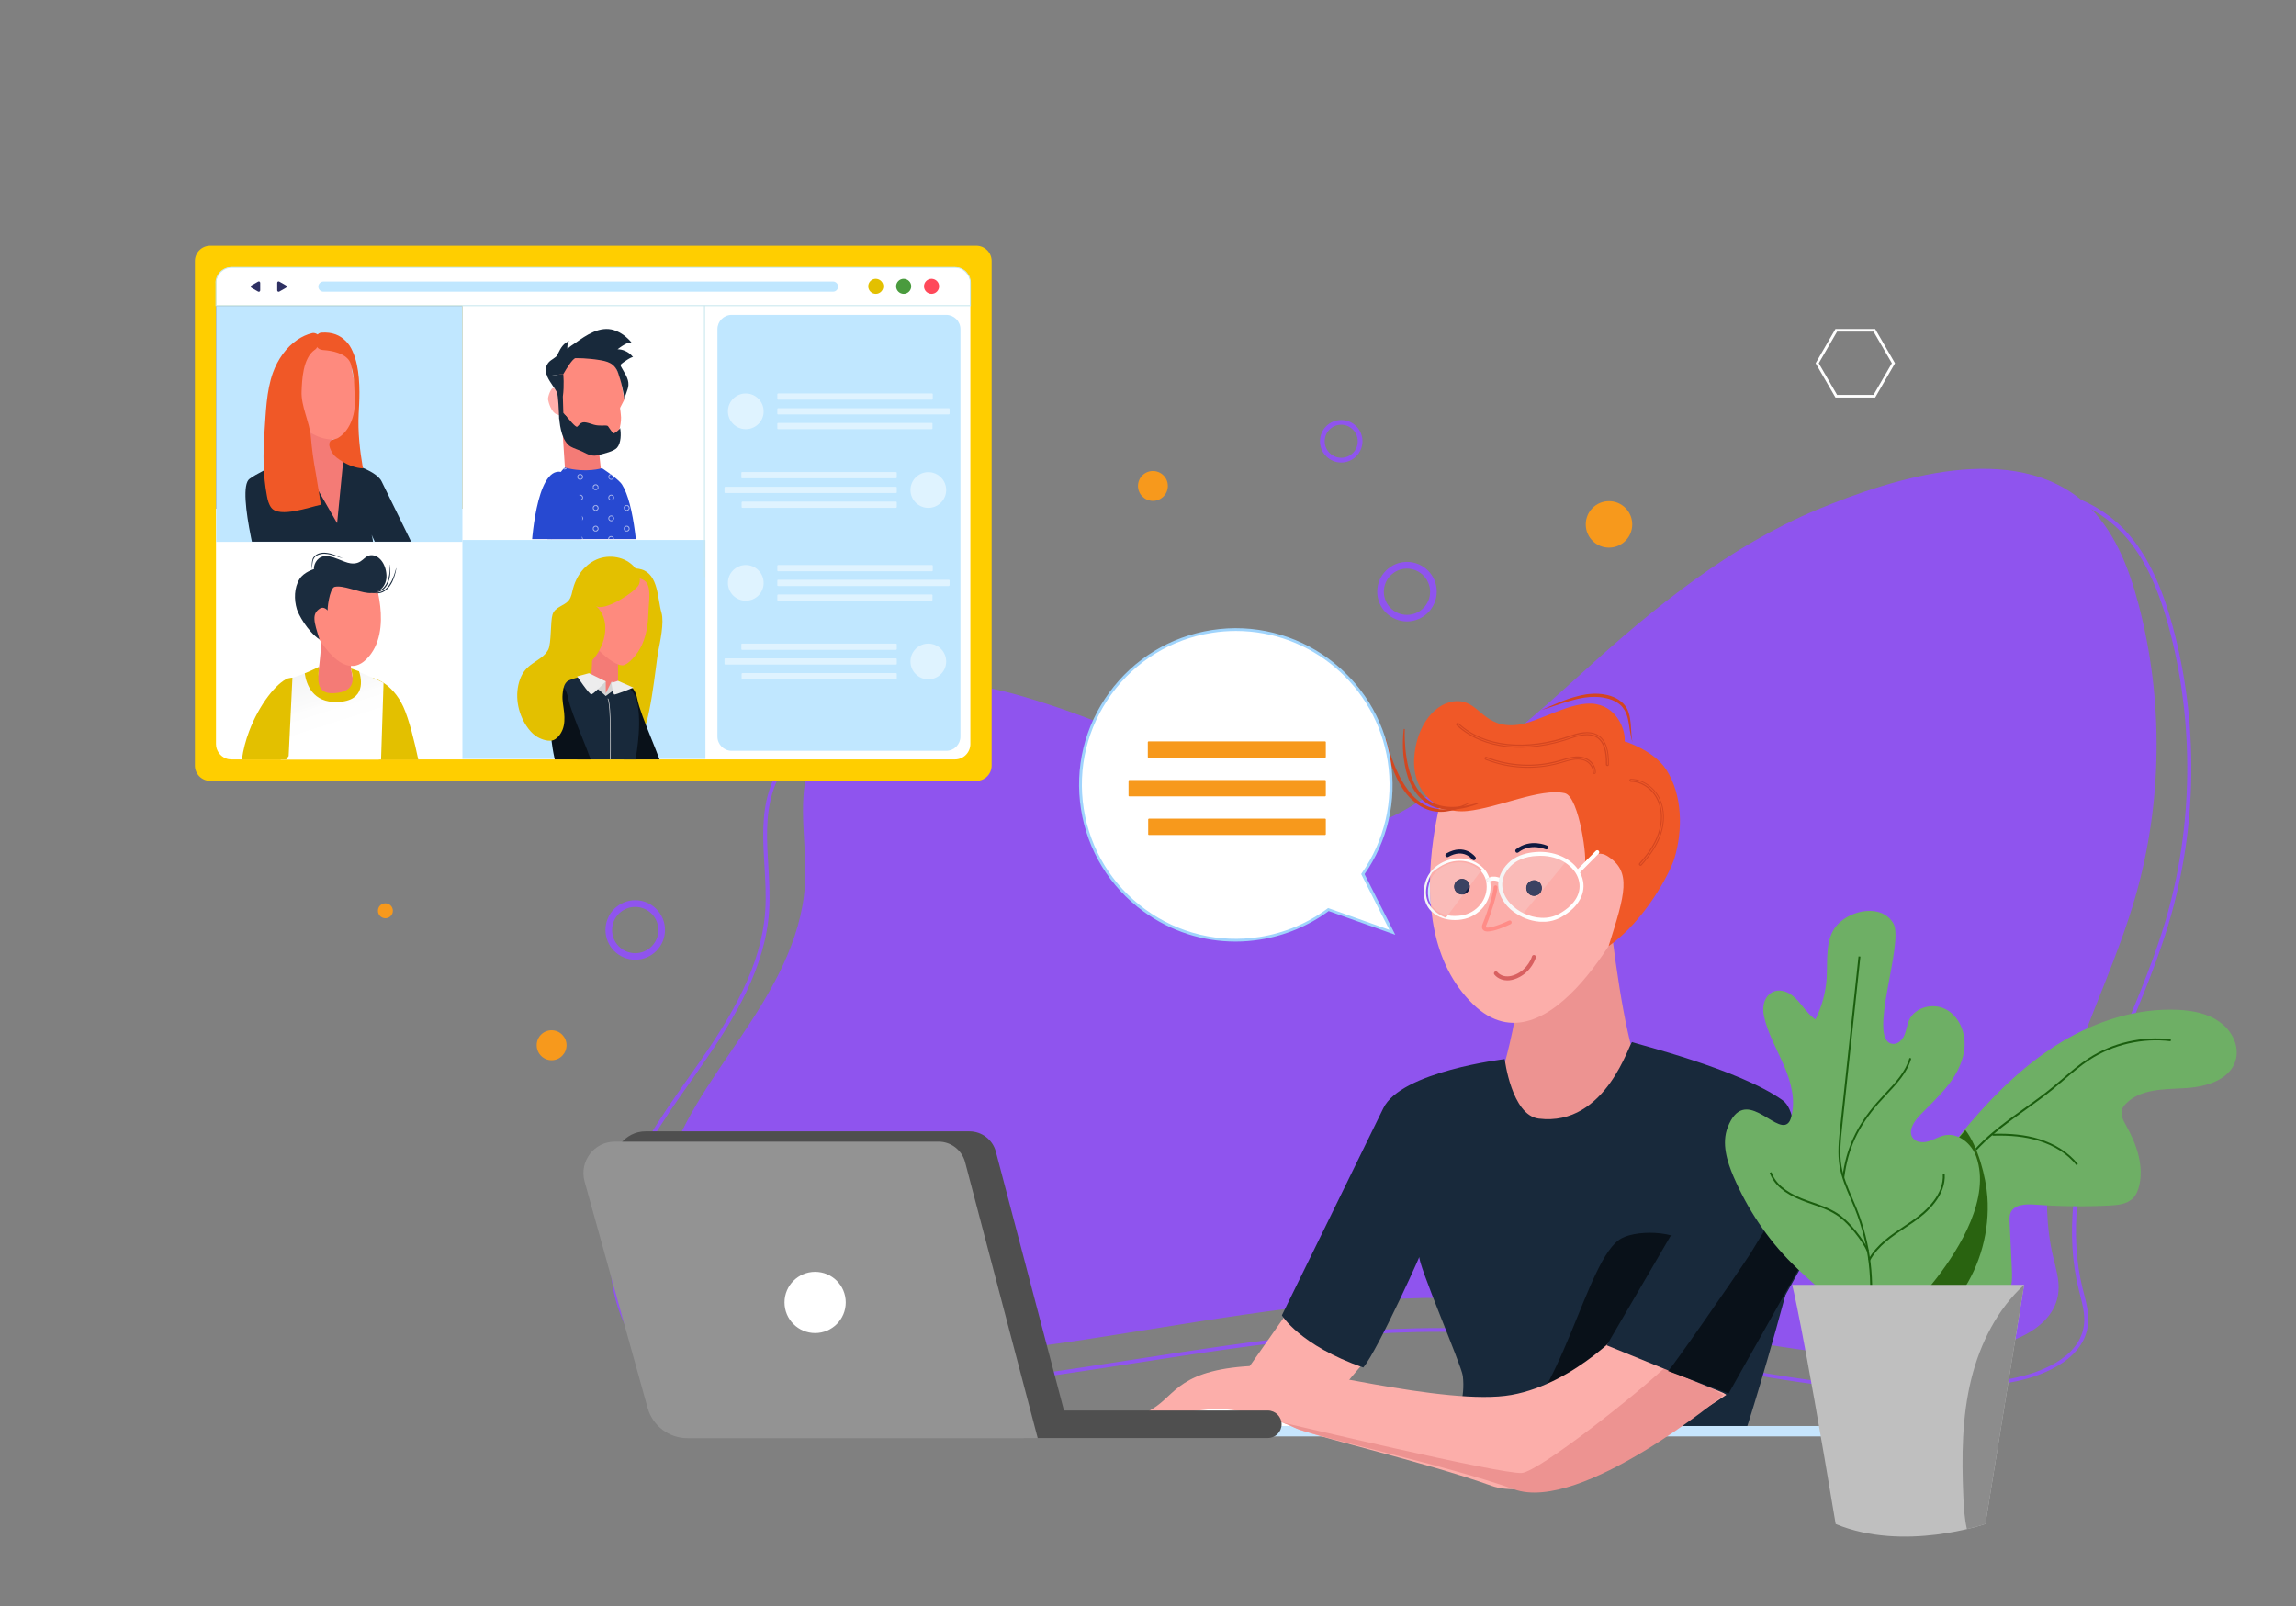 <svg version="1.1" id="Layer_1" xmlns="http://www.w3.org/2000/svg" xmlns:xlink="http://www.w3.org/1999/xlink" x="0" y="0" viewBox="0 0 2430 1700" xml:space="preserve"><rect x="0" y="0" width="2430" height="1700" fill="#808080" stroke="none"/><style>.st0{fill:#8f54ee}.st1{fill:#ed9391}.st2{fill:#fcaeaa}.st3{fill:#f05827}.st9{fill:#fff}.st10{fill:#d34620}.st11{fill:#fabbb8}.st12{fill:#3b4262}.st19{fill:#18293b}.st20{fill:#f7991c}.st24{fill:#091119}.st26{fill:#6eaf65}.st28{fill:#1a5e0e}.st31{fill:#4f4f4f}.st34{fill:#0c4651}.st36{fill:#c5e6ed}.st37{fill:#c0e7ff}.st40{fill:#e3c000}.st44{fill:#fe8a7e}.st47{fill:#abb8ed}.st53{fill:#f47b76}.st54{fill:#1b2c3e}</style><path class="st0" d="M880.1 1476.1c-32 0-63.9-1.5-95.7-4.9-30.5-3.3-62.2-8.8-87.7-26.8-51.4-36.4-58.9-110.7-44.1-164.3 14.3-51.6 45.7-96.1 76-139.2 3.8-5.3 7.5-10.6 11.2-15.9 34-48.8 66.1-102 70.1-160.7 1.1-15.7.1-32-.8-47.7-1.6-26.2-3.2-53.3 4.6-78.7 7.1-23.4 22.3-44.4 43.7-60.8 19.7-15 44.3-25.6 69.5-29.9 50.8-8.7 103 4.1 147.4 17.7 68.4 21 135.1 48.9 198.4 82.9 5.8 3.1 11.7 6.4 17.4 9.5 32.2 17.6 65.4 35.9 101.3 44 43.9 10 93.5-22.1 129.8-45.6l1.2-.8c56.6-36.6 108.9-81.5 153.6-120.7 49.4-43.4 88.5-74.6 126.6-101l1.1 1.6-1.1-1.6c46.8-32.5 91.2-57 135.9-75 58.5-23.5 108.3-37.3 152.2-42.1 63.1-6.9 113.1 5.2 148.6 35.9 26.7 23.2 45.7 58.1 59.9 110 13.9 50.9 20.6 103.9 20 157.5-.6 53.6-8.6 106.4-23.6 157-11 37.2-26 73.5-40.5 108.7-10.8 26.2-22 53.3-31.4 80.5-26.9 77.4-33.3 142.2-19.6 198 .5 1.9 1 3.9 1.5 5.8 2.6 10.1 5.3 20.6 4.4 31.2-1.4 16.3-10.3 30.2-26.5 41.5-16.1 11.1-35.4 16.9-48.8 19.8-35.8 7.7-72 10.9-108.2 10.9-81.3 0-163-15.8-242.9-31.2-60.6-11.7-123.2-23.8-184.9-28.9-132.5-11-267.1 9.9-397.2 30.1-105.6 16.4-213.7 33.2-321.4 33.2m81.6-727.7c-11.4 0-22.8.9-34.1 2.8-53.3 9.1-96.5 43.7-110 87.9-7.6 24.8-6 51.5-4.4 77.3.9 15.8 1.9 32.2.8 48.2-4 59.6-36.4 113.4-70.8 162.7-3.7 5.3-7.5 10.6-11.2 16-30.2 42.8-61.4 87-75.4 137.9-14.4 52.3-7.3 124.6 42.5 159.9 24.7 17.5 55.8 22.9 85.8 26.1 138.5 14.8 279.5-7.1 415.8-28.2 130.4-20.2 265.2-41.2 398.1-30.1 61.9 5.1 124.6 17.3 185.3 29 115.1 22.3 234.2 45.3 349.5 20.4 20.6-4.5 68.9-19 72.2-57.7.8-10-1.8-20.1-4.3-29.9-.5-2-1-3.9-1.5-5.9-13.9-56.6-7.4-122 19.7-200.2 9.5-27.3 20.7-54.4 31.5-80.7 14.4-35.1 29.4-71.3 40.4-108.3 29.8-100.4 31.1-211.3 3.6-312.4-13.9-51.1-32.5-85.4-58.6-108-34.6-30-83.6-41.8-145.5-35-43.6 4.8-93 18.5-151.2 41.9-44.4 17.9-88.6 42.2-135.1 74.5-38 26.4-76.9 57.4-126.2 100.7-44.7 39.3-97.2 84.3-154 121l-1.2.8c-36.8 23.8-87.3 56.5-132.8 46.1-36.4-8.3-69.9-26.6-102.3-44.4-5.7-3.1-11.6-6.4-17.4-9.5-63-33.9-129.5-61.6-197.7-82.6-34-10.3-72.7-20.3-111.5-20.3"/><path class="st0" d="M1794.4 613.1c40.4-29.1 83-54.5 128.8-73.6 81.4-33.9 208.5-74.2 284-6.5 29.9 26.8 45.8 67.2 56.3 107.3 26.4 100.4 25.2 208.9-3.4 308.6-18.3 63.7-47.3 123.4-68.3 186.1-21 62.8-34 131.4-18.7 196 2.8 11.8 6.5 23.7 5.5 35.8-2.8 33.9-38.9 51.6-70.1 58.6-167.7 37.4-338.2-33.9-509-48.6-126.1-10.8-252 9.4-377.9 29.6-132 21.2-263.9 42.5-395.9 27.8-28.8-3.2-58.6-8.5-82.4-26.1-45.5-33.4-56.3-102.9-41.1-159.6 15.1-56.7 50.4-104.2 82.7-152.1 32.2-47.9 63.1-100.4 67-159.1 2.7-41.4-8.2-84.4 3.5-124 14.1-48 59.6-79.7 106.1-87.9 46.5-8.3 94.1 3 139.3 17.4 65 20.7 128.1 48 188.2 81.5 36.7 20.4 72.9 43.3 113.3 52.9 43 10.1 91.5-22.9 125.9-45.9 51.9-34.8 99.6-76.6 146.2-119 38.3-34.9 78-69 120-99.2"/><path class="st1" d="M1622.9 908.2s-24.8 36.5-16 87.5c11.2 65-26.9 170.3-26.9 170.3s45 180 153-36c-29.2-83.9-43.3-319-43.3-319l-80.8 38.9 14 58.3"/><path class="st2" d="M1538.9 800.5s-68.8 175.7 19.9 262.3c81.7 79.8 169-106 169-106s62.8-32.3 24.5-73.9c-38.2-41.6-44.2-19.2-44.2-19.2s-19.8-46.6-47-40.2c-27.1 6.5-122.2-23-122.2-23"/><path class="st3" d="M1606.6 767.2c22.1-2.7 57.7-26.3 82.3-21.9 24.6 4.3 31.9 30.4 30.5 39.5 0-.1 31.1 9.4 44.3 30.2 17.1 26.9 17.4 63.6 8.5 93.4-4.6 15.3-31.3 66.5-69.7 93.1 17.3-54.9 25.1-79-1.6-95.5-12.7-7.9-24 7.1-24 7.1 3.6 1.9-5-70.1-20.9-73.5-25.9-5.7-70.5 15.6-103.1 18.9-32.6 3.3-58.1-20.6-56.2-55.6 1.9-35.1 23-61.1 46.4-60.7 23.4.5 27.1 29.6 63.5 25"/><path d="M1616 943.3c1.8 4.2 6.6 6.2 10.8 4.4 4.2-1.8 6.2-6.6 4.4-10.8-1.8-4.2-6.6-6.2-10.8-4.4-4.2 1.7-6.2 6.6-4.4 10.8m-76.3-1.4c1.8 4.2 6.6 6.2 10.8 4.4 4.2-1.8 6.2-6.6 4.4-10.8-1.8-4.2-6.6-6.2-10.8-4.4-4.3 1.7-6.2 6.6-4.4 10.8m66-39.2c.5 0 .9-.1 1.3-.4 13-10.2 28.5-3.3 28.7-3.3 1 .5 2.3 0 2.8-1 .5-1.1 0-2.3-1-2.8-.7-.3-18-8-33 3.8-.9.7-1.1 2-.3 2.9.3.6.9.8 1.5.8m-45.8 7.9c.4 0 .8-.1 1.2-.4.9-.7 1.2-2 .5-2.9-.1-.2-11.1-15.2-30.8-3.9-1 .6-1.4 1.8-.8 2.9.6 1 1.8 1.3 2.8.8 16.3-9.3 25 2.2 25.3 2.7.5.5 1.1.8 1.8.8" fill="#101940"/><path d="M1574.5 986c7.1 0 18.7-5.1 24.2-7.7 1-.5 1.5-1.7 1-2.8-.5-1-1.7-1.5-2.8-1-12.3 5.9-23.1 8.6-24.3 7 0 0-.2-.5.4-2 5.7-13.8 11.8-34.4 11.9-40.2 0-1.2-.9-2.1-2-2.1s-2.1.9-2.1 2c-.1 4.9-5.7 24.5-11.6 38.7-1.5 3.6-.5 5.6.6 6.6 1 1.1 2.7 1.5 4.7 1.5" fill="#ff8c87"/><path d="M1595.3 1037.8c2.9 0 6.4-.6 10.3-2.3 15.4-6.6 19.7-21.3 19.9-21.9.3-1.1-.3-2.3-1.5-2.6s-2.3.3-2.6 1.4c0 .1-3.9 13.4-17.5 19.2-13 5.5-18.9-2.4-19-2.5-.7-.9-2-1.2-2.9-.5-.9.7-1.2 2-.5 2.9.1.2 4.6 6.3 13.8 6.3" fill="#d86060"/><defs><path id="SVGID_1_" d="M1539.8 973.9c-9.6 0-18.3-3-24.2-8.6-.2-.2-.4-.4-.6-.5-5.3-5.2-8-12.1-8-20.2 0-.9 0-1.9.1-2.9.1-1.3.3-2.7.5-4.1.9-5.2 3-10 6.1-14.1 4.5-6 11.1-10.6 19.1-13.1 3.9-1.2 7.8-1.8 11.7-1.8 9.8 0 19.1 3.7 25.8 10.7 2.6 2.6 4.5 5.9 5.8 9.6-2 .9-3.2 2.2-3.5 2.7-1-3.6-2.8-6.8-5.2-9.4l-.1-.1 1.2-1.7c-6.2-5.6-14.4-9.2-23.7-9.2-9.2 0-19.3 3.6-29.3 12.6-20.2 36.1 14.8 47.7 14.8 47.7l1.9-2.6c2.4.5 4.9.7 7.6.7 2.2 0 4.5-.2 6.8-.5 16.5-2.5 28.5-17.5 26.7-33.5-.1-1.3-.4-2.5-.7-3.7l3.2 2.3-1.7-1.2 1.7 1.2c.1-.1.5-.6 1.3-1.1.1.7.3 1.4.3 2.1 2 18.2-11.5 35.3-30.3 38.1-2.3.4-4.8.6-7.3.6"/></defs><clipPath id="SVGID_2_"><use xlink:href="#SVGID_1_" overflow="visible"/></clipPath><linearGradient id="SVGID_3_" gradientUnits="userSpaceOnUse" x1="0" y1="1700" x2="1" y2="1700" gradientTransform="rotate(180 788.87 60579.93) scale(70.717)"><stop offset="0" stop-color="#fff"/><stop offset=".488" stop-color="#fff"/><stop offset=".673" stop-color="#fdfdfd"/><stop offset=".704" stop-color="#fbfbfb"/><stop offset="1" stop-color="#f2f3f4"/></linearGradient><path clip-path="url(#SVGID_2_)" fill="url(#SVGID_3_)" d="M1495.2 908.7h84.3v65.2h-84.3z"/><defs><path id="SVGID_4_" d="M1575.9 934.2l-1.7-1.2 1.7 1.2-3.2-2.3-.2-.1s.1-.1.1-.2c.4-.5 1.5-1.8 3.5-2.7 1.3-.6 2.8-1 4.8-1 2.1 0 4.5.5 7.4 1.7l-.3 1.5-1.1 2.5c-2.4-1.1-4.4-1.5-6-1.5-1.7 0-2.9.5-3.8.9-.8.6-1.2 1.2-1.2 1.2"/></defs><clipPath id="SVGID_5_"><use xlink:href="#SVGID_4_" overflow="visible"/></clipPath><linearGradient id="SVGID_6_" gradientUnits="userSpaceOnUse" x1="0" y1="1700" x2="1" y2="1700" gradientTransform="rotate(180 794.355 14261.737) scale(16.231)"><stop offset="0" stop-color="#fff"/><stop offset=".488" stop-color="#fff"/><stop offset=".673" stop-color="#fdfdfd"/><stop offset=".704" stop-color="#fbfbfb"/><stop offset="1" stop-color="#f2f3f4"/></linearGradient><path clip-path="url(#SVGID_5_)" fill="url(#SVGID_6_)" d="M1572.5 928h15.9v6.2h-15.9z"/><path class="st9" d="M1670.4 924.5c.5 0 1.1-.2 1.5-.6l20.1-20.3c.8-.8.8-2.1 0-3-.8-.8-2.2-.8-3 0l-20 20.3c-.8.8-.8 2.1 0 3 .3.4.9.6 1.4.6"/><path class="st10" d="M1554.7 849.7s-.5.2-1.4.6c-.9.4-2.2 1-3.9 1.6-.8.4-1.8.7-2.8 1.1-1 .4-2.2.8-3.4 1.1-2.4.8-5.2 1.4-8.2 1.9-3 .5-6.4.8-9.9.6-3.5-.1-7.2-.8-10.8-1.9-7.3-2.2-14.1-7-19.6-13-2.8-3-5.3-6.3-7.5-9.6-2.3-3.4-4.2-6.9-6-10.3-1.8-3.5-3.3-6.9-4.7-10.2-1.4-3.3-2.5-6.5-3.6-9.4-2.1-5.9-3.5-10.9-4.5-14.5-.9-3.5-1.4-5.6-1.4-5.6l-.7.1s.2 2.1.8 5.8c.6 3.6 1.6 8.8 3.4 14.9 1.7 6.1 4.2 13.2 7.6 20.4 1.7 3.6 3.7 7.2 6 10.8 2.3 3.6 4.9 7 7.9 10.1 3 3.1 6.3 6 9.9 8.3 3.6 2.3 7.5 4.1 11.4 5.3 3.9 1.1 7.9 1.6 11.6 1.6 3.7 0 7.2-.5 10.4-1.2 3.1-.7 5.9-1.6 8.4-2.5 1.2-.4 2.3-.9 3.3-1.4 1-.4 2-.9 2.8-1.3 1.7-.8 2.9-1.5 3.8-2 .9-.5 1.3-.7 1.3-.7l-.2-.6"/><path class="st10" d="M1485.7 771.7s-.1.5-.2 1.6c-.1 1-.3 2.5-.4 4.4-.2 3.8-.5 9.3-.2 15.9.2 3.3.4 6.9 1 10.6s1.2 7.7 2.2 11.7c1 4 2.3 8.2 4.1 12.2 1.8 4 4 8 6.7 11.6 2.7 3.6 6 6.9 9.6 9.5 3.6 2.7 7.7 4.5 11.8 5.8 4.1 1.3 8.1 1.8 12 2 3.8.2 7.5-.1 10.8-.5 3.3-.4 6.3-1.1 8.9-1.7 2.6-.7 4.9-1.3 6.7-1.9 1.8-.6 3.2-1.1 4.2-1.5l1.5-.6-.3-.9s-.5.1-1.5.4c-1 .3-2.4.7-4.3 1.1-1.8.5-4.1 1-6.7 1.4-1.3.2-2.7.5-4.1.6-1.5.2-3 .4-4.6.5-3.2.2-6.7.4-10.3.1-3.6-.3-7.4-1-11.2-2.2-3.7-1.3-7.4-3-10.7-5.5-3.3-2.4-6.3-5.4-8.8-8.7-2.5-3.4-4.6-7-6.3-10.9-1.7-3.8-3.1-7.7-4.2-11.6-1.1-3.9-1.9-7.7-2.5-11.3-.6-3.7-1.1-7.1-1.4-10.4-.6-6.5-.8-11.9-.8-15.7 0-3.8.1-6 .1-6h-1.1m145.5-20.1s.5-.2 1.4-.4c.9-.3 2.3-.7 4-1.2 3.5-1.1 8.4-2.8 14.3-4.7 1.5-.5 3-1 4.6-1.5 1.6-.5 3.2-1 4.9-1.5 3.4-1 7-1.9 10.7-2.8 3.8-.8 7.7-1.4 11.6-1.7 1-.1 2-.1 3-.1s2-.1 3 0l3 .1 3 .3 1.5.2 1.5.3c1 .2 2 .4 2.9.6 1 .3 1.9.5 2.9.8.9.3 1.9.6 2.8 1 3.6 1.5 6.9 3.4 9.5 6l.9 1c.3.3.6.7.8 1l.8 1.2c.3.4.6.8.8 1.1.4.7.9 1.4 1.2 2.2l.6 1.2c.2.4.3.8.5 1.2 1.2 3.2 1.9 6.4 2.4 9.5.5 3 .9 5.9 1.3 8.4s.8 4.7 1.2 6.5c.4 1.8.8 3.2 1.1 4.1.3.9.4 1.4.4 1.4l-.3-1.5c-.2-1-.3-2.4-.6-4.2-.2-1.8-.3-4-.5-6.5s-.3-5.4-.6-8.5c-.3-3.1-.8-6.6-1.9-10.1-.1-.4-.3-.9-.4-1.3-.2-.4-.4-.9-.5-1.3-.3-.9-.8-1.8-1.3-2.7-.2-.5-.5-.9-.8-1.3l-.8-1.2c-.7-.9-1.3-1.6-2-2.4-2.9-3-6.5-5.4-10.5-7-1-.4-2-.8-3-1.1-1-.3-2.1-.6-3.1-.9-1.1-.2-2.1-.4-3.2-.6l-1.6-.3c-.5-.1-1.1-.1-1.6-.2l-3.2-.3-3.2-.1c-1.1-.1-2.1 0-3.2.1s-2.1.1-3.2.2c-2.1.2-4.1.4-6.1.9-2 .3-4 .8-5.9 1.3-1.9.5-3.8 1-5.6 1.5-1.8.6-3.6 1.1-5.3 1.7-3.4 1.2-6.6 2.4-9.4 3.6-2.9 1.2-5.5 2.3-7.8 3.3s-4.3 1.9-6 2.6c-3.1 1.3-5 2.1-5 2.1m70 59.3c-.9 0-1.6-.8-1.6-1.7.3-13.9-2.6-23.2-8.8-27.7-5.9-4.3-14.9-4.3-26.9-.1-48.8 17.2-94.4 12.2-122.2-13.4-.7-.6-.7-1.6-.1-2.3.6-.7 1.6-.7 2.3-.1 26.8 24.8 71.3 29.5 118.9 12.7 13-4.6 23.1-4.4 29.9.5 7.1 5.1 10.5 15.4 10.1 30.4.1 1-.6 1.7-1.6 1.7m-37.9-31.4c-48 17-92.9 12.1-120-12.9-.2-.2-.5-.2-.7 0-.1.1-.1.2-.1.3 0 .1.1.2.2.3 27.4 25.3 72.6 30.2 121 13.1 12.3-4.4 21.7-4.3 27.9.2 6.5 4.7 9.6 14.3 9.3 28.6 0 .3.2.5.4.5.3 0 .5-.2.5-.5.4-14.6-2.9-24.5-9.6-29.4-3.3-2.4-7.5-3.6-12.4-3.6-4.9.2-10.3 1.3-16.5 3.4zm71.8 136.5c-.3-.3-.5-.7-.5-1.1 0-.4.1-.8.4-1.2 9.8-10.8 16.3-20.9 19.8-31.1 4.3-12.4 4.1-25.4-.7-35.6-5.3-11.5-16.6-19.3-28-19.4-.9 0-1.6-.8-1.6-1.6 0-.5.2-.9.5-1.2.3-.3.7-.4 1.1-.4 12.7.2 25.1 8.7 30.9 21.3 5.1 11 5.4 24.8.8 38.1-3.7 10.6-10.4 21.1-20.4 32.2-.3.3-.7.5-1.2.5-.4-.1-.8-.2-1.1-.5m-9.2-90.5c-.1.1-.2.2-.2.4 0 .3.2.5.5.5 11.9.1 23.5 8.2 29 20.1 4.8 10.5 5.1 23.8.7 36.5-3.6 10.3-10.1 20.6-20 31.5-.1.1-.1.2-.1.3 0 .1.1.2.2.3.2.2.4.2.7 0 10-11 16.6-21.4 20.2-31.8 4.5-12.9 4.2-26.5-.7-37.2-5.6-12.2-17.6-20.5-29.9-20.7l-.4.1z"/><path class="st10" d="M1685.8 817.7c-.1-7-5.7-12.8-13.4-13.6-6-.6-12.1 1.2-18.1 3-1.2.3-2.3.7-3.5 1-25.8 7.3-53.7 6-78.6-3.8-.4-.2-.7-.5-.9-.9-.2-.4-.2-.8 0-1.3.3-.8 1.3-1.2 2.1-.9 24.3 9.5 51.4 10.9 76.5 3.7 1.1-.3 2.1-.6 3.2-.9l.3-.1c6.2-1.9 12.6-3.8 19.3-3 9.4 1 16.2 8.1 16.3 16.8 0 .9-.7 1.6-1.6 1.6-.8 0-1.6-.7-1.6-1.6m-32-12.6l-.3.1c-1.1.3-2.1.6-3.2.9-25.3 7.2-52.8 5.9-77.3-3.7-.2-.1-.5 0-.6.3v.4c.1.1.1.2.3.2 24.7 9.7 52.4 11 77.9 3.8 1.2-.3 2.3-.7 3.5-1 6-1.8 12.3-3.7 18.5-3 8.3.9 14.4 7.1 14.4 14.8 0 .3.2.5.5.5v.6-.6c.3 0 .5-.2.5-.5-.1-8.1-6.5-14.7-15.3-15.7-.9-.1-1.9-.2-2.8-.2-5.5-.1-10.9 1.5-16.1 3.1z"/><path class="st11" d="M1612.3 966.7s-28.2-10.2-24.2-35.5l.6-1.3c-.1-.1-.2-.1-.3-.1.8-4.1 2.5-8.5 5.2-13.3 17.1-7.8 30.4-11.5 41-11.5 9.2 0 16.3 2.7 22 7.9l-26.2 31.9c1.5-2.2 1.9-5.2.8-7.9-1.3-3.2-4.4-5.1-7.6-5.1-1.1 0-2.2.2-3.2.7-4.2 1.8-6.2 6.6-4.4 10.8 1.3 3.2 4.4 5.1 7.6 5.1 1.1 0 2.2-.2 3.2-.7 1-.4 1.9-1.1 2.7-1.8l-17.2 20.8"/><path class="st12" d="M1623.6 948.3c-3.2 0-6.3-1.9-7.6-5.1-1.8-4.2.2-9.1 4.4-10.8 1.1-.4 2.1-.7 3.2-.7 3.2 0 6.3 1.9 7.6 5.1 1.1 2.7.7 5.7-.8 7.9l-.9 1.1c-.7.8-1.7 1.4-2.7 1.8-1 .5-2.1.7-3.2.7"/><defs><path id="SVGID_7_" d="M1588.1 931.2l.3-1.5c.1 0 .2.1.3.1l-.6 1.4"/></defs><clipPath id="SVGID_8_"><use xlink:href="#SVGID_7_" overflow="visible"/></clipPath><linearGradient id="SVGID_9_" gradientUnits="userSpaceOnUse" x1="0" y1="1700.04" x2="1" y2="1700.04" gradientTransform="rotate(180 794.355 14261.737) scale(16.231)"><stop offset="0" stop-color="#fdfdfd"/><stop offset=".488" stop-color="#fdfdfd"/><stop offset=".673" stop-color="#fbfbfb"/><stop offset=".704" stop-color="#f9f9fa"/><stop offset="1" stop-color="#f2f3f4"/></linearGradient><path clip-path="url(#SVGID_8_)" fill="url(#SVGID_9_)" d="M1588.1 929.7h.6v1.5h-.6z"/><path d="M1514.3 957.1c-2.4-4.2-3.4-9.3-3-15 .1-1.2.2-2.4.5-3.6.4-2.1.9-4.1 1.7-6-.1 8 .1 16.3.8 24.6" fill="#cee8fb"/><path class="st11" d="M1532.2 969c-5.4-1.1-10.2-3.4-13.8-6.7-1.7-1.5-3-3.3-4.1-5.2-.7-8.3-.9-16.6-.8-24.8 3.5-8.4 10.8-14.9 20.5-17.9 3.5-1.1 7-1.6 10.5-1.6 8.6 0 16.8 3.2 22.7 9.3l-11.7 15.7c-.1-.8-.3-1.7-.6-2.5-1.3-3.2-4.4-5.1-7.6-5.1-1.1 0-2.2.2-3.2.7-4.2 1.8-6.2 6.6-4.4 10.8 1.3 3.2 4.4 5.1 7.6 5.1.5 0 1.1-.1 1.6-.2l-16.7 22.4"/><path class="st12" d="M1547.3 946.9c-3.2 0-6.3-1.9-7.6-5.1-1.8-4.2.2-9.1 4.4-10.8 1-.4 2.1-.7 3.2-.7 3.2 0 6.3 1.9 7.6 5.1.3.8.5 1.6.6 2.5l-6.6 8.9c-.6.1-1.1.1-1.6.1"/><defs><path id="SVGID_13_" d="M1585.7 936.6c0 9.2 4.5 18.4 13 26 2 1.7 4.1 3.4 6.5 4.8 7.9 5.1 17.8 8.4 27.7 8.4 6.7 0 13.3-1.5 19.5-5 18.6-10.5 26.9-25.9 22.3-41.2-.6-2.1-1.4-4-2.4-5.9-.7-1.2-1.4-2.5-2.3-3.6-8.7-12.2-25.8-19.5-44.4-18.2-1.3.1-2.6.2-4 .4-8.2 1.1-18.3 4.1-25.6 11.6-3.5 3.6-6.2 7.5-7.9 11.5-.5 1.2-.9 2.4-1.3 3.7-.4 1.4-.7 2.8-.8 4.2-.3 1-.3 2.2-.3 3.3m26.5 30c-2.4-1.2-4.6-2.5-6.7-4-1.4-1-2.7-2.1-4-3.2-10.6-9.5-14.2-21.6-9.7-32.4 1.5-3.5 3.9-7 7-10.2 2.5-2.5 5.3-4.5 8.3-6h.1c4.8-2.4 10-3.7 14.6-4.3h.2c.2 0 .3-.1.5-.1l3.3-.3c1.5-.1 3-.2 4.5-.2 10.5 0 19.4 2.8 26.2 7.2 7.3 4.7 12.2 11.1 14.2 17.7 4.1 13.5-3.3 26.8-20.3 36.4-11.9 6.7-26.3 5.1-37.9-.5l-.3-.1z"/></defs><clipPath id="SVGID_14_"><use xlink:href="#SVGID_13_" overflow="visible"/></clipPath><linearGradient id="SVGID_15_" gradientUnits="userSpaceOnUse" x1="0" y1="1700.006" x2="1" y2="1700.006" gradientTransform="rotate(180 837.935 77137.242) scale(90.198)"><stop offset="0" stop-color="#fff"/><stop offset=".488" stop-color="#fff"/><stop offset=".673" stop-color="#fdfdfd"/><stop offset=".704" stop-color="#fbfbfb"/><stop offset="1" stop-color="#f2f3f4"/></linearGradient><path clip-path="url(#SVGID_14_)" fill="url(#SVGID_15_)" d="M1585.7 900.5h93.6v75.2h-93.6z"/><path class="st2" d="M1412.1 1318.7l-112.8 160.7h112.8l35.7-42.4-35.7-118.3"/><path class="st19" d="M1592.5 1121.1S1483 1134 1464 1173.2s-107.3 219.1-107.3 219.1 18.6 31.6 86.1 55.3c15.4-17.6 68.8-136.7 59.4-118-2.9 5.8 44.7 115.7 46 126.9 5.2 45.6-28.2 70.7-28.2 70.7l323-12.6s89.8-316.5 43.8-349.8c-46-33.2-156.8-60.1-159.3-61.7-2.6-1.6-27 90-99 81-28.7-3.6-36-63-36-63"/><path class="st9" d="M1307 1477.3c-26.5-1-63.6.1-76.4 9.2-12.8 9.1-26.9 24.7-26.9 24.7h189l-85.7-33.9"/><path class="st0" d="M1419.5 489.6c-12.4 0-22.5-10.1-22.5-22.5s10.1-22.5 22.5-22.5 22.5 10.1 22.5 22.5-10.1 22.5-22.5 22.5m0-40c-9.7 0-17.5 7.9-17.5 17.5s7.9 17.5 17.5 17.5c9.7 0 17.5-7.9 17.5-17.5s-7.9-17.5-17.5-17.5zm-747.2 566.3c-17.3 0-31.5-14.1-31.5-31.5 0-17.3 14.1-31.5 31.5-31.5 17.3 0 31.5 14.1 31.5 31.5s-14.1 31.5-31.5 31.5m0-55.9c-13.5 0-24.5 11-24.5 24.5s11 24.5 24.5 24.5 24.5-11 24.5-24.5-11-24.5-24.5-24.5zm816.8-302.2c-17.3 0-31.5-14.1-31.5-31.5 0-17.3 14.1-31.5 31.5-31.5 17.3 0 31.5 14.1 31.5 31.5-.1 17.4-14.2 31.5-31.5 31.5m0-55.9c-13.5 0-24.5 11-24.5 24.5s11 24.5 24.5 24.5 24.5-11 24.5-24.5c-.1-13.5-11.1-24.5-24.5-24.5z"/><path class="st20" d="M1727.5 555.1c0 13.6-11 24.6-24.6 24.6-13.6 0-24.6-11-24.6-24.6 0-13.6 11-24.6 24.6-24.6 13.6 0 24.6 11 24.6 24.6M1236 514.4c0 8.8-7.1 15.8-15.8 15.8s-15.8-7.1-15.8-15.8 7.1-15.8 15.8-15.8 15.8 7 15.8 15.8M415.8 964.1c0 4.4-3.5 7.9-7.9 7.9s-7.9-3.5-7.9-7.9 3.5-7.9 7.9-7.9 7.9 3.6 7.9 7.9m183.8 142.3c0 8.8-7.1 15.9-15.8 15.9s-15.8-7.1-15.8-15.9 7.1-15.8 15.8-15.8 15.8 7.1 15.8 15.8"/><path class="st19" d="M1899.2 1334.6c-28.3 109.1-51.1 178.7-51.1 178.7h-60.9c3.6-7.8 7.4-15.5 11.3-23 28.5-55 62.3-107.2 100.7-155.7"/><path class="st9" d="M1943.4 419.4l1.3-.7-19.8-34.2 19.4-33.5h38.6l19.4 33.5-19.4 33.5h-39.5v1.4l1.3-.7-1.3.7v1.4h41.2l21-36.3-21-36.3h-42l-21 36.3 21 36.3h.8v-1.4"/><path fill="#c6e5fd" d="M824.4 1509.5h1252.8v11H824.4z"/><path class="st9" d="M1442.5 925.2l31.2 61.7-67.7-24.1c-20.7 15.4-45.3 26.1-72.5 30.4-89.7 14.1-173.8-47.2-187.9-136.9-14.1-89.7 47.2-173.8 136.9-187.9 89.7-14.1 173.8 47.2 187.9 136.9 6.8 43.8-4.3 86.3-27.9 119.9"/><path d="M1307.6 996.7c-34.8 0-68.6-10.9-97.3-31.8-35.8-26.1-59.3-64.5-66.2-108.3-6.9-43.8 3.7-87.6 29.8-123.4 26.1-35.8 64.6-59.3 108.3-66.2 90.3-14.2 175.4 47.8 189.6 138.1 6.7 42.4-3.1 85.1-27.6 120.2l32.5 64.2-70.5-25.1c-21.2 15.6-46.3 26.1-72.5 30.2-8.7 1.4-17.4 2.1-26.1 2.1m.5-328.8c-8.4 0-16.8.6-25.4 2-43 6.7-80.8 29.8-106.4 65-25.6 35.2-36 78.2-29.3 121.2 6.8 43 29.8 80.7 65 106.4 35.2 25.6 78.2 36 121.2 29.3 26.1-4.1 50.9-14.5 71.8-30.1l.6-.5 64.9 23.1-29.9-59.1.5-.7c24.3-34.7 34.1-76.9 27.6-118.8-12.5-80.4-81.9-137.8-160.6-137.8" fill="#a0d4fc"/><path class="st20" d="M1402.4 802.1h-186.8c-.4 0-.8-.3-.8-.8v-15.7c0-.4.3-.8.8-.8h186.8c.4 0 .8.3.8.8v15.7c-.1.5-.4.8-.8.8m0 40.9h-207.2c-.4 0-.8-.3-.8-.8v-15.7c0-.4.3-.8.8-.8h207.2c.4 0 .8.3.8.8v15.7c-.1.4-.4.8-.8.8m0 40.9H1216c-.4 0-.8-.3-.8-.8v-15.7c0-.4.3-.8.8-.8h186.4c.4 0 .8.3.8.8v15.7c-.1.4-.4.8-.8.8"/><path d="M1947.2 1223.1c-.4-4.6-2.4-13.3-5.3-23.9-4.4-15.9-11-36.3-17.7-54.1-3.4-8.9-6.8-17.2-10-23.9s-6.3-12-8.9-14.9l-.6.5c3.4 3.7 7.6 11.8 12 22 6.7 15.3 13.8 35.5 19.4 53.6 5.6 18.1 9.7 34.1 10.3 40.9l.8-.2m325.1-85.2c-9.5-3.4-23.6-5-39-5-14.2 0-29.5 1.4-43.4 4l.1.7c13.8-2.6 29.1-4 43.2-4 15.4 0 29.4 1.6 38.8 5l.3-.7" fill="#265610"/><path class="st24" d="M1587.2 1524.5c63.4 14 32.8-14.1 91.1-42.7 17.6-8.6 36.2-18.2 46.1-35.1 8.6-14.7 9.2-32.6 9.5-49.6.4-19.8 65.8-53.2 58.7-72.1-8.6-22.7-58.2-24.1-76.4-14.2-38.2 20.6-62.8 177.2-129 213.7"/><path class="st2" d="M1723.1 1401.7s-54.5 62.6-123.5 74.9-230.4-32.3-267.6-31c-84.7 2.9-87.1 31-112.7 46-26.8 15.7 38.4 2.1 62.6 0 24.3-2.1 70.3 10.7 88.2 19.6 17.9 8.9 137.8 36.1 208.5 61.6 70.9 25.6 248.5-96.3 248.5-96.3l-104-74.8"/><path class="st1" d="M1824 1476.7s-150.7 125.4-221.6 99.8c-70.7-25.6-214.3-56.2-232.2-65.2-3.5-1.8-8.1-3.7-13.4-5.6 4.3.8 232.2 55.2 253.8 53.5 18.3-1.5 124.1-84.9 155.6-115.5l57.8 33"/><path class="st19" d="M1768.5 1307.6l-68 116.5 129.6 52.9 88.8-158.3"/><path class="st24" d="M1917.6 1318.6l-88.1 156.5-64.1-23.8c3.4-2.4 67.9-94.9 87.2-124.4 2.5-3.8 24.3-40.2 26.7-44.1l38.3 35.8"/><path d="M1995 1405.5c8.6-3.1 17.4-5.6 26.4-7.5-7.5 3.1-17.1 4.2-26.4 7.5" fill="#6fc200"/><path class="st26" d="M2365.9 1123c-6.6 20.8-32.3 27.8-54.1 28.9-21.8 1.2-46.4.7-61.7 16.3-1.7 1.7-3.3 3.6-4.1 5.9-2.1 5.9 1.3 12.2 4.4 17.7 10.7 19.1 18.6 41.4 13.8 62.7-1.2 5.3-3.3 10.6-7.3 14.4-6.2 5.8-15.4 6.7-24 7.2-26.5 1.3-53.1 1-79.6-1-9.6-.7-21.9-.1-25.5 8.9-1.1 3-1 6.2-.9 9.4.8 16.2 1.6 32.4 2.3 48.6.4 7.6.7 15.3-1.7 22.5-4.4 13-17.4 21.5-30.8 25-13.3 3.5-27.3 2.9-41.1 3.7-11.6.6-23.2 2.2-34.6 4.7 7.7-3.3 13-8.9 13-21.8 0-1.5 0-3-.1-4.4-.9-26.9-10-51.6-5.3-79.5 6.6-38.9 30.3-72.8 55.9-102.8.5-.6 1.1-1.2 1.6-1.8 27.8-32.4 59-62.4 95.5-84.5 37.3-22.5 80.5-36.3 124-34.1 15.6.8 31.6 3.9 44.1 13.2 12.9 9.2 20.9 25.9 16.2 40.8"/><path d="M2075.8 1368.6c-1.9 2.8-4 5.7-6.9 7.5-4 2.6-8.9 3.1-13.7 3.4-9.1.6-18.2.9-27.3.8-.9-26.9-10-51.6-5.3-79.5 6.6-39 30.3-72.8 55.9-102.8.5-.6 1-1.2 1.6-1.8 13.1 16.9 21.8 49.4 23.3 71 2.5 35.6-7.4 72-27.6 101.4" fill="#296310"/><path class="st26" d="M1948.2 1386.7c-15.7-17.3-35.1-32.8-51.6-49.3-26.3-26.2-47.1-57.6-61.8-91.7-7.1-16.6-12.8-35.5-6.3-52.3 17.6-45.4 49.9 6.5 63.4-4 2.1-1.6 3.1-4.2 3.8-6.8 5.1-18-.2-37.4-7.6-54.6-7.4-17.2-17-33.7-21.1-52-5.3-23.8 15-37 33.3-19.3 7.4 7.2 12.6 16.6 21.1 22.4 6.9-13.7 11-28.9 11.9-44.2 1.1-19.4-1.9-41.6 11.2-55.9 14.5-16 46.9-22.5 59.3-1.7 12.2 20.6-29 126.1-.2 127.7 5.5.3 10-4.5 12.1-9.6 2.1-5.1 2.6-10.7 4.9-15.7 6.3-13.7 25.5-18.4 38.8-11.3 13.4 7 20.4 23 19.9 38.1-.5 15.1-7.6 29.3-16.8 41.3-9.2 12-20.4 22.2-30.9 33.1-6.3 6.6-12.6 16.9-6.9 24 3.8 4.7 11 4.9 16.8 3.1 5.8-1.8 11-5.2 17-6.3 14.4-2.7 28.4 9.1 33.2 23 15 43.2-17.1 95.9-42.2 128.4-22.9 29.7-49.9 56-72.2 86.2-4.2-20.5-15.3-37.2-29.1-52.6"/><path class="st28" d="M1979 1397.1l-2-.3c5.8-39.5 1-79.9-13.8-117-1.5-3.6-3-7.3-4.6-10.9-4.7-10.8-9.5-22.1-11.6-33.9-2.4-13.9-.9-28 .6-41.7l19.4-180.9 2 .2-19.4 180.9c-1.4 13.5-3 27.5-.6 41.2 2 11.6 6.8 22.7 11.4 33.5 1.5 3.6 3.1 7.3 4.6 10.9 15 37.4 19.9 78.2 14 118"/><path class="st28" d="M1951.9 1246.6l-2-.3c4-30.8 15-54.6 36.7-79.4 2.9-3.3 6-6.6 8.9-9.8 10.5-11.1 21.3-22.6 25.4-37.2l1.9.5c-4.2 15-15.2 26.7-25.8 38-3 3.2-6 6.4-8.9 9.7-21.7 25-32.2 47.7-36.2 78.5m27.3 87.7l-1.8-1c8.8-16 24-26.1 38.7-35.9l7.5-5.1c15.6-10.7 33.9-28 32.6-49.4l2-.1c1.4 22.4-17.4 40.2-33.4 51.2-2.5 1.7-5 3.4-7.6 5.1-15.1 10.1-29.4 19.6-38 35.2m-3.2-9.6c-5.3-11.7-19.3-29.1-29.4-36.5-8.6-6.4-19-10.1-29.1-13.6-3.7-1.3-7.6-2.7-11.3-4.2-17.9-7.1-29-16.8-33.2-28.9l1.9-.7c3.9 11.5 14.7 20.8 32 27.7 3.7 1.5 7.5 2.8 11.2 4.1 10.2 3.6 20.8 7.3 29.7 13.9 10.3 7.6 24.6 25.4 30 37.3l-1.8.9"/><path d="M2142.2 1360.1c-.1.9-40.9 253.1-40.9 253.1s-86.4 30-158.5 0c-35.8-214.8-46-253.1-46-253.1h245.4" fill="#bfbfbf"/><path d="M2142.2 1360.1c-.1.9-40.9 253.1-40.9 253.1s-7.4 2.6-19.6 5.4c-2.6-11.4-3.3-23.3-3.8-35-1.8-41.7-1.5-84 8.6-124.5 9.3-37.2 27.4-73.2 55.7-99" fill="#8c8c8c"/><path class="st28" d="M2092.1 1217.4l-1.5-1.4c5.4-5.8 11.5-11.6 18.1-17.2 10.7-9.1 22.3-17.4 33.5-25.4 9.9-7.1 20.1-14.4 29.7-22.3 3.8-3.1 7.6-6.4 11.3-9.5 8.6-7.4 17.4-15 27.1-21.3 25.4-16.6 57.2-23.9 87.3-20.1l-.3 2c-29.6-3.7-61 3.5-86 19.8-9.5 6.2-18.3 13.8-26.8 21.1-3.7 3.2-7.5 6.4-11.3 9.6-9.6 7.9-19.9 15.2-29.8 22.4-11.2 8-22.7 16.3-33.3 25.3-6.6 5.5-12.7 11.3-18 17"/><path class="st28" d="M2197.7 1233.5c-9.5-11.9-23.4-20.9-40.4-26-13.9-4.2-29.3-5.9-48.5-5.3l-.1-2c19.5-.6 35.1 1.1 49.2 5.4 17.3 5.3 31.6 14.5 41.3 26.7l-1.5 1.2"/><path class="st31" d="M1341.8 1522.2h-258.1v-29.1h258.1c8 0 14.6 6.5 14.6 14.6 0 8-6.5 14.5-14.6 14.5"/><path class="st31" d="M1130.9 1511.4H760.3c-19.7 0-37-13.1-42.3-32.1l-66.7-239.6c-5.9-21.2 10-42.1 32-42.1H1026c13.2 0 24.7 8.9 28 21.6l76.9 292.2"/><path d="M908.4 1367.9c0 17.9-14.5 32.4-32.4 32.4s-32.4-14.5-32.4-32.4 14.5-32.4 32.4-32.4 32.4 14.5 32.4 32.4" fill="#427acc"/><path d="M1098.3 1522.4H727.7c-19.7 0-37-13.1-42.3-32.1l-66.7-239.6c-5.9-21.2 10-42.2 32-42.2h342.7c13.1 0 24.6 8.9 28 21.6l76.9 292.3" fill="#939393"/><path class="st9" d="M895.1 1378.7c0 17.9-14.5 32.4-32.4 32.4s-32.4-14.5-32.4-32.4 14.5-32.4 32.4-32.4c18 0 32.4 14.5 32.4 32.4"/><path class="st34" d="M660.6 700.5c.3-.9.7-1.7 1.1-2.6.8.7-.2 1.8-1.1 2.6"/><path d="M206.3 276.3v534.1c0 8.9 7.2 16.2 16.2 16.2h810.8c8.9 0 16.2-7.2 16.2-16.2V276.3c0-8.9-7.2-16.2-16.2-16.2H222.5c-9 0-16.2 7.3-16.2 16.2m22.3 47.2h260.8v215H228.6v-215z" fill="#ffce00"/><path class="st9" d="M489.4 323.5v215H228.6v249c0 7.1 4.5 13.1 10.7 15.4 1.8.7 3.7 1 5.7 1h765.6c9.1 0 16.4-7.3 16.4-16.4V299.2c0-.6 0-1.1-.1-1.7-.1-.6-.1-1.1-.3-1.6-.1-.3-.1-.5-.2-.8-.1-.3-.1-.5-.2-.7-.1-.4-.3-.9-.5-1.3-.1-.2-.1-.3-.2-.5-.2-.4-.3-.7-.5-1.1-.1-.2-.2-.4-.3-.5-.1-.2-.2-.3-.3-.5-.2-.3-.4-.7-.7-1-.1-.2-.2-.3-.4-.5-.1-.2-.3-.3-.4-.5s-.3-.3-.4-.5c-.4-.4-.8-.8-1.3-1.2-1.3-1.2-2.9-2.1-4.6-2.8-.2-.1-.5-.2-.7-.3-.2-.1-.5-.2-.7-.2-.5-.2-1-.3-1.5-.4-.5-.1-1-.2-1.5-.2h-.1c-.5-.1-1.1-.1-1.6-.1H245.1c-2.8 0-5.5.7-7.8 2-.5.3-.9.5-1.3.8-.9.6-1.7 1.3-2.4 2-3 3-4.8 7.1-4.8 11.6v24.3h260.6"/><path class="st36" d="M228.6 299.2h-.5V324h799.4v-24.8c0-.6 0-1.2-.1-1.7-.1-.6-.2-1.1-.3-1.7l-.5.1.5-.1c-.1-.3-.1-.6-.2-.8l-.5.1.5-.1c-.1-.3-.1-.5-.2-.8l-.5.2.5-.1c-.1-.5-.3-.9-.5-1.3l-.5.2.5-.2c-.1-.2-.1-.3-.2-.5l-.4.2.5-.2c-.2-.4-.3-.8-.6-1.1l-.4.2.4-.2c-.1-.2-.2-.4-.3-.5l-.4.3.4-.2c-.1-.2-.2-.4-.3-.5l-.4.3.4-.3c-.2-.4-.4-.7-.7-1l-.4.3.4-.3c-.1-.2-.3-.3-.4-.5-.1-.2-.3-.3-.4-.5-.1-.1-.3-.3-.4-.5-.4-.5-.9-.9-1.3-1.3l-.3.4.3-.4c-.4-.3-.7-.6-1.1-.9-.4-.3-.7-.5-1.1-.7l-.3.4.3-.4h-.1c-.4-.2-.8-.4-1.1-.6l-.1-.1c-.4-.2-.7-.4-1.1-.5l-.2.5.2-.5-.1-.1c-.3-.1-.5-.2-.7-.3-.2-.1-.5-.2-.8-.2-.5-.2-1-.3-1.6-.4-.5-.1-1-.2-1.6-.2v.5l.1-.5h-.1c-.5-.1-1.1-.1-1.7-.1H245.1c-2.9 0-5.7.7-8.1 2h-.1l-.1.1.3.4-.2-.4c-.5.3-.9.5-1.4.8-.9.6-1.7 1.3-2.5 2.1-3.1 3-5 7.3-5 12h1c0-4.4 1.8-8.4 4.7-11.3.7-.7 1.5-1.4 2.4-2 .4-.3.9-.5 1.3-.8h.1l.1-.1-.3-.4.2.4c2.3-1.2 4.8-1.9 7.6-1.9h765.6c.5 0 1.1 0 1.6.1l.1-.5-.1.5h.1c.5 0 1 .1 1.5.2s1 .2 1.5.4c.2.1.5.2.7.2l.2-.5-.2.5c.3.1.5.2.7.3l.2-.5-.2.5.1.1c.3.1.7.3 1 .5l.2-.4-.2.4.1.1c.4.2.7.4 1.1.6l.3-.4-.3.4c.4.2.7.5 1 .7.3.3.7.5 1 .8l1.2 1.2.4-.3-.4.3c.1.1.3.3.4.5l.4-.3-.4.3c.1.2.3.3.4.5l.4-.3-.4.3c.1.2.3.3.4.5.2.3.5.6.7.9.1.2.2.3.3.5.1.2.2.3.3.5.2.3.4.7.5 1 .1.1.1.3.2.4.2.4.3.8.4 1.2.1.2.1.5.2.7.1.3.1.5.2.8.1.5.2 1 .2 1.6.1.5.1 1.1.1 1.6V323H229.1v-23.8h-.5"/><path class="st37" d="M336.9 303.4c0 3 2.4 5.4 5.4 5.4h539.3c3 0 5.4-2.4 5.4-5.4 0-3-2.4-5.4-5.4-5.4H342.3c-3 .1-5.4 2.5-5.4 5.4"/><path d="M275.4 303.4v4c0 1.1-1.2 1.9-2.2 1.3l-3.5-2-3.5-2c-1-.6-1-2 0-2.6l3.5-2 3.5-2c1-.6 2.2.1 2.2 1.3v4m18 0v4c0 1.1 1.2 1.9 2.2 1.3l3.5-2 3.5-2c1-.6 1-2 0-2.6l-3.5-2-3.5-2c-1-.6-2.2.1-2.2 1.3v4" fill="#2e3062"/><path d="M964.4 303.1c0 4.4-3.6 8-8 8s-8-3.6-8-8 3.6-8 8-8c4.5.1 8 3.6 8 8" fill="#4a9b3e"/><path class="st40" d="M934.9 303.1c0 4.4-3.6 8-8 8s-8-3.6-8-8 3.6-8 8-8c4.4.1 8 3.6 8 8"/><path d="M993.9 303.1c0 4.4-3.6 8-8 8s-8-3.6-8-8 3.6-8 8-8c4.5.1 8 3.6 8 8" fill="#ff495a"/><path class="st37" d="M228.8 323.9h260.6v249.7H228.8z"/><defs><path id="SVGID_16_" d="M227.3 332.2H479v241.2H227.3z"/></defs><clipPath id="SVGID_17_"><use xlink:href="#SVGID_16_" overflow="visible"/></clipPath><path d="M353.2 457.8s-7.4 22.1 9 29.8c16.4 7.7 6.4 71.6 5.1 72-1.3.4-33.4 1.7-42.3 0-8.9-1.7-29.3-37.2-29.8-45.2-.4-8 18.7-31.6 18.7-31.6s1.1-11.5 6.4-36c20.7 7.2 32.9 11 32.9 11" clip-path="url(#SVGID_17_)" fill="#f47b76"/><path d="M363.2 488.4s34.4 8.2 40.7 21.2c6.3 13 35.5 72.5 35.5 72.5s-6.1 10.5-28.5 18.3c-5.1-5.8-22.7-45.2-19.6-39 1 1.9 5.2 10.1 2.9 22.3-2.6 13.9-17.7 16-18.1 19.7-1.7 15.1 9.3 23.4 9.3 23.4l-106.8-4.2s-29.7-104.7-14.5-115.7 50.1-23.8 50.9-24.3c.8-.5 41.8 71.2 41.8 71.2l6.4-65.4" clip-path="url(#SVGID_17_)" fill="#18293b"/><path class="st44" d="M313.1 444.8c1.6 2.8 4 5 6.5 7 6 4.8 12.6 8.9 19.8 11.3 8.1 2.7 17 3 25-.2 8.4-3.4 11.9-12.9 13.1-21.6 1.5-11.4 0-23.6-1.8-34.9-.5-3.2-5.1-17.5-2.6-20.3 3.4-3.7.7-29.1-19-28.6-12.4.3-23.9 5.4-31.4 15.9-5.7 8-8.5 17.8-10 27.5-1.1 6.9-1.5 14-1.5 21 .1 7.4-1.8 16.1 1.9 22.9"/><path class="st3" d="M282.5 524.9c.8 4.4 1.9 9 4.7 12.6 8.7 11 40.5-.8 52.4-3.2 0 0-3.4-22.6-5.4-33.5-2.4-12.6-4.1-25.4-5.2-38.2-1.3-15.9-10.6-32.7-9.8-48.6.5-11 1-35.1 14.3-44 4.1-2.7 2.3-9.2 3.8-13.8.6-1.7-3.8-4.3-6.8-3.6-5.7 1.3-10.9 3.8-15.7 7-12 8.1-20.9 21-25.9 34.8-7.1 19.7-7.5 42.7-9 63.4-1.6 22.4-1.6 45 2.6 67.1"/><path class="st3" d="M379.6 437.7c-1 19.8 1.2 38.6 4.5 58.1-7.6-.3-15.5-3.4-22-7.4-3.7-2.3-7.5-4.7-9.9-8.3-2.4-3.6-5.3-9.7-2.6-13.1 1.5-2 6.1-2.1 8.2-3.4 8.7-5.3 14-14.9 16.3-24.8 2.3-9.9 1.2-18.1.9-28.3-.2-7.8-.6-13.9-3.6-24.8-2.7-9.8-15.3-13.6-25.4-14.8-3.4-.4-6.4-.1-9.1-2.2-5.4-4.1-3.6-16.1 3.2-16.6 46.3-3.4 40.6 64.4 39.5 85.6"/><path class="st37" d="M489.4 571.6h257.2v231.8H489.4z"/><path class="st34" d="M664.4 679.1c.3-.8.7-1.6 1-2.5.8.7-.1 1.8-1 2.5"/><defs><path id="SVGID_18_" d="M535.3 341.6h203.3v229.1H535.3z"/></defs><clipPath id="SVGID_19_"><use xlink:href="#SVGID_18_" overflow="visible"/></clipPath><path d="M594 435.5l5 76.7 39 3.7-7.5-70.3s-32.6 1.5-36.5-10.1" clip-path="url(#SVGID_19_)" fill="#f47b76"/><path d="M597.9 495c-33.4 25.1-13 225.2-13 225.2l91 3.7s8.5-169.8-17.6-211c-3.9-6.1-21.2-17.3-21.2-17.3s-16.5 5.4-39.2-.6" clip-path="url(#SVGID_19_)" fill="#2749d1"/><path class="st47" d="M595.4 515.7h-1c0-1.7 1.4-3.1 3.1-3.1v1c-1.2 0-2.1 1-2.1 2.1m2.1-18.7c-.5 0-1-.1-1.4-.4.3-.3.5-.5.8-.7.2.1.4.1.7.1v1m-2.2 40.7h-1c0-1.7 1.4-3.1 3.1-3.1v1c-1.2-.1-2.1.9-2.1 2.1m-11.8-9.2c.2-.9.3-1.7.5-2.6.1.2.1.5.1.8 0 .7-.2 1.3-.6 1.8m13.9-9.6c-1.7 0-3.1-1.4-3.1-3.1h1c0 1.2 1 2.2 2.2 2.2v.9m-2.2 40.7h-1c0-1.7 1.4-3.1 3.1-3.1v1c-1.2-.1-2.1.9-2.1 2.1m-14.3-7.8h-.5c0-.3.1-.6.1-1h.4c1.2 0 2.2-1 2.2-2.2 0-1.2-1-2.2-2.2-2.2 0-.3.1-.6.1-1 1.7.1 3 1.4 3 3.1 0 1.8-1.4 3.3-3.1 3.3"/><path class="st47" d="M597.5 540.8c-1.7 0-3.1-1.4-3.1-3.1h1c0 1.2 1 2.2 2.2 2.2v.9m-13.4 29.9h-1v-.2c0-1.2-1-2.2-2.2-2.2-.7 0-1.3.3-1.7.8 0-.4 0-.9.1-1.3.5-.3 1-.5 1.6-.5 1.7 0 3.1 1.4 3.1 3.1.1.2.1.3.1.3m13.3-8c-1.7 0-3.1-1.4-3.1-3.1h1c0 1.2 1 2.2 2.2 2.2v.9m3.1-47h-1c0-1.2-1-2.2-2.2-2.2v-1c1.8.1 3.2 1.5 3.2 3.2m27.6 0h-1c0-1.7 1.4-3.1 3.1-3.1v1c-1.2 0-2.1 1-2.1 2.1"/><path d="M600.1 495.6c-.3-.1-.7-.2-1-.3.3.1.7.2 1 .3" fill="#fbccca"/><path class="st47" d="M597.5 497v-1c.6 0 1.1-.3 1.5-.6.3.1.7.2 1 .3-.5.7-1.4 1.3-2.5 1.3m16.5 5.6c-1.2 0-2.2 1-2.2 2.2 0 1.2 1 2.2 2.2 2.2 1.2 0 2.2-1 2.2-2.2-.1-1.2-1-2.2-2.2-2.2m0 5.3c-1.7 0-3.1-1.4-3.1-3.1 0-1.7 1.4-3.1 3.1-3.1 1.7 0 3.1 1.4 3.1 3.1 0 1.7-1.4 3.1-3.1 3.1m-13.3 29.8h-1c0-1.2-1-2.2-2.2-2.2v-1c1.8 0 3.2 1.4 3.2 3.2m27.6 0h-1c0-1.7 1.4-3.1 3.1-3.1v1c-1.2-.1-2.1.9-2.1 2.1m-30.8-18.8v-1c1.2 0 2.2-1 2.2-2.2h1c0 1.8-1.4 3.2-3.2 3.2m16.5 5.6c-1.2 0-2.2 1-2.2 2.2 0 1.2 1 2.2 2.2 2.2 1.2 0 2.2-1 2.2-2.2-.1-1.2-1-2.2-2.2-2.2m0 5.3c-1.7 0-3.1-1.4-3.1-3.1 0-1.7 1.4-3.1 3.1-3.1 1.7 0 3.1 1.4 3.1 3.1 0 1.7-1.4 3.1-3.1 3.1m16.4-10.9c-1.7 0-3.1-1.4-3.1-3.1h1c0 1.2 1 2.2 2.2 2.2v.9m-29.8 40.7h-1c0-1.2-1-2.2-2.2-2.2v-1c1.8.1 3.2 1.5 3.2 3.2m27.6 0h-1c0-1.7 1.4-3.1 3.1-3.1v1c-1.2-.1-2.1.9-2.1 2.1"/><path class="st47" d="M597.5 540.8v-1c1.2 0 2.2-1 2.2-2.2h1c0 1.8-1.4 3.2-3.2 3.2m16.5 5.7c-1.2 0-2.2 1-2.2 2.2 0 1.2 1 2.2 2.2 2.2 1.2 0 2.2-1 2.2-2.2-.1-1.3-1-2.2-2.2-2.2m0 5.3c-1.7 0-3.1-1.4-3.1-3.1 0-1.7 1.4-3.1 3.1-3.1 1.7 0 3.1 1.4 3.1 3.1 0 1.6-1.4 3.1-3.1 3.1m16.4-11c-1.7 0-3.1-1.4-3.1-3.1h1c0 1.2 1 2.2 2.2 2.2v.9m-33 21.9v-1c1.2 0 2.2-1 2.2-2.2h1c0 1.8-1.4 3.2-3.2 3.2m19.6 8h-1v-.2c0-1.2-1-2.2-2.2-2.2-1.2 0-2.2 1-2.2 2.2v.2h-1v-.2c0-1.7 1.4-3.1 3.1-3.1 1.7 0 3.1 1.4 3.1 3.1.2.1.2.2.2.2m13.3-8c-1.7 0-3.1-1.4-3.1-3.1h1c0 1.2 1 2.2 2.2 2.2v.9m3-47h-1c0-1.2-1-2.2-2.2-2.2v-1c1.8.1 3.2 1.5 3.2 3.2"/><path class="st9" d="M647.1 502.7l-.1-.1s.1 0 .1.1"/><path class="st47" d="M646.9 507.9c-1.7 0-3.1-1.4-3.1-3.1 0-1.4 1-2.6 2.2-3 .3.3.7.5 1 .8l.1.1h-.3c-1.2 0-2.2 1-2.2 2.2 0 1.2 1 2.2 2.2 2.2s2.2-1 2.2-2.2c0-.3-.1-.6-.2-.8.4.3.8.6 1.1.9 0 1.5-1.3 2.9-3 2.9m-13.4 29.8h-1c0-1.2-1-2.2-2.2-2.2v-1c1.8 0 3.2 1.4 3.2 3.2m27.6 0h-1c0-1.7 1.4-3.1 3.1-3.1v1c-1.1-.1-2.1.9-2.1 2.1m-30.7-18.8v-1c1.2 0 2.2-1 2.2-2.2h1c-.1 1.8-1.5 3.2-3.2 3.2m16.5 5.6c-1.2 0-2.2 1-2.2 2.2 0 1.2 1 2.2 2.2 2.2s2.2-1 2.2-2.2c-.1-1.2-1.1-2.2-2.2-2.2m0 5.3c-1.7 0-3.1-1.4-3.1-3.1 0-1.7 1.4-3.1 3.1-3.1s3.1 1.4 3.1 3.1c0 1.7-1.4 3.1-3.1 3.1m14.1-12c-.4-.4-.7-1-.8-1.6.3.6.5 1.1.8 1.6m-27.5 41.8h-1c0-1.2-1-2.2-2.2-2.2v-1c1.8.1 3.2 1.5 3.2 3.2m27.6 0h-1c0-1.7 1.4-3.1 3.1-3.1v1c-1.1-.1-2.1.9-2.1 2.1"/><path class="st47" d="M630.4 540.8v-1c1.2 0 2.2-1 2.2-2.2h1c-.1 1.8-1.5 3.2-3.2 3.2m16.5 5.7c-1.2 0-2.2 1-2.2 2.2 0 1.2 1 2.2 2.2 2.2s2.2-1 2.2-2.2c-.1-1.3-1.1-2.2-2.2-2.2m0 5.3c-1.7 0-3.1-1.4-3.1-3.1 0-1.7 1.4-3.1 3.1-3.1s3.1 1.4 3.1 3.1c0 1.6-1.4 3.1-3.1 3.1m16.4-11c-1.7 0-3.1-1.4-3.1-3.1h1c0 1.2 1 2.2 2.2 2.2v.9m-33 21.9v-1c1.2 0 2.2-1 2.2-2.2h1c-.1 1.8-1.5 3.2-3.2 3.2m19.6 8h-1v-.2c0-1.2-1-2.2-2.2-2.2s-2.2 1-2.2 2.2v.2h-1v-.2c0-1.7 1.4-3.1 3.1-3.1s3.1 1.4 3.1 3.1c.2.1.2.2.2.2m13.3-8c-1.7 0-3.1-1.4-3.1-3.1h1c0 1.2 1 2.2 2.2 2.2v.9m3-25h-1c0-1.2-1-2.2-2.2-2.2v-1c1.8 0 3.2 1.4 3.2 3.2m0 21.9h-1c0-1.2-1-2.2-2.2-2.2v-1c1.8.1 3.2 1.5 3.2 3.2"/><path class="st47" d="M663.3 540.8v-1c1.2 0 2.2-1 2.2-2.2h1c-.1 1.8-1.5 3.2-3.2 3.2"/><defs><path id="SVGID_20_" d="M535.3 341.6h203.3v229.1H535.3z"/></defs><clipPath id="SVGID_21_"><use xlink:href="#SVGID_20_" overflow="visible"/></clipPath><path d="M663.3 562.7v-1c1.2 0 2.2-1 2.2-2.2h1c-.1 1.8-1.5 3.2-3.2 3.2" clip-path="url(#SVGID_21_)" fill="#abb8ed"/><path d="M594 499.6c-27.2-5.9-31.6 80.9-31.6 80.9l52.1 1.1c0-.1 10.5-75.4-20.5-82" clip-path="url(#SVGID_21_)" fill="#2749d1"/><path d="M600.4 420s-12.5-9.6-15.1-9.2-5.7 9.8-5.3 12.1c.7 4.2 3.5 12 7.5 14.8 3 2.1 14.8 4.3 14.8 4.3l-1.9-22" fill="#ffb0ac"/><path class="st44" d="M656.6 398.9c.5 3.2 1.1 6.4 1.6 9.6.4 2.6.9 5.2 1.3 7.7.3 2 1.6 5.4 1 7.3-.1.3-.2.6-.4.8-1.2 2.4-2.5 4.8-3.7 7.2-.4.8.3 3 .3 3.9.1 2.1.6 4.2.6 6.4.1 4.6-.8 9.1-1.9 13.5-.5 2.1-.9 4.9-2 6.8-.4.6-1 1.2-1.5 1.8-1.6 1.8-3.2 3.6-4.8 5.3-3.9 4.1-8.3 8.4-13.5 10.7-1.8.8-3.9 1.5-5.9.9-9.2-2.4-30.1-31.1-30.1-31.1l-6.8-53.5s15.5-26.5 28.2-27c12.7-.4 28.6 11.6 28.6 11.6l9 18.1"/><path class="st19" d="M579.5 398.2c2.4-.3 4.8-.7 7.1-1 .5-.1 1-.1 1.6-.2 1.2-.2 2.3-.4 3.5-.5l1.8-.3c.9-.1 1.8-.3 2.8-.4 2.9-5.1 9.9-16.6 12.9-16.7 5.3 0 10.6.2 15.9.8 1.5.1 3.1.3 4.6.5.9.1 1.8.2 2.7.4 10.5 1.5 18.1 3.4 21.9 14.3 3.2 9.1 5.4 18.6 6.6 28.1.5-5.4 3.9-10.3 4.2-15.7.4-7-4.4-13-7.7-19.2-.3-.6-.6-1.2-.5-1.8.1-.6.5-1.1 1-1.5 1-.9 11.1-8.2 12.2-6.8-1.7-2.3-3.9-4.3-6.4-5.7-.7-.4-1.4-.8-2.2-1.1-2.5-1.1-5.2-1.7-7.9-1.7 2.3-1.7 12.8-9.8 15.4-6.3-.5-.7-1.1-1.4-1.7-2.1l-1.1-1.2c-2.7-2.8-5.8-5.4-9.2-7.4-.5-.3-1-.6-1.6-.9-1.8-.9-3.6-1.7-5.4-2.3-14.9-4.9-29.6 5.3-41.2 13.6-2.8 2-5.9 3.6-8.2 6.3-.4-2.1-.2-7.7 2.5-8.7-6.7 2.4-9.6 7.5-12.5 13.5-1.1 2.3-.4 1.8-2.3 3.5-3.4 2.9-7.1 4-9.3 8.4-2.1 3.8-2.1 8.7.5 12.1"/><path d="M595.7 419.7l.5 17.3 3.5 4.2-7.9 2.6c-.3-8.5-.9-24.8-2.3-28.2-1.5-3.8-7.4-10.4-10.4-17.3l17-2.5c.1-.1 1.2 12.4-.4 23.9" fill="#1a2b3d"/><path class="st19" d="M653.1 473.9c-3.6 4.1-14 6.2-19.1 7.7-7.1 2.1-11.7-.5-17.8-3.6-3.9-1.9-8.2-3-12-5.1-9-5-11.7-20.8-12.3-30.3-.2-2.5 3.4-4.2 5.6-3.3.9.3 1.6 1.1 2.3 1.8 1.2 1.2 9.5 11.9 11.1 10.6 1-.8 1.7-1.7 2.5-2.6 1.9-2 4.1-2.4 6.8-1.9 2.9.5 5.6 1.6 8.4 2.4 2.9.8 5.6.9 8.6.9 1.3 0 5.5-.5 6.3.7 1.7 2.4 3.3 5 5.4 7.2.1.1.3.3.5.3s.3 0 .5-.1c1.2-.5 2.4-1.3 3.4-2.2.5-.4 3.1-2.6 3-3.3 1.2 5.7 1.1 15.9-3.2 20.8"/><path class="st53" d="M365.5 644.8s8.5 12.6 5.5 30.1c-3.8 22.4 4.6 52.5 4.6 52.5s-18.8 16.9-43.4 6.7c10.1-28.9 10.3-122.8 10.3-122.8l27.8 13.4-4.8 20.1"/><path class="st44" d="M394.4 607.8s23.7 60.5-6.9 90.3c-28.1 27.5-58.2-36.5-58.2-36.5s-21.6-11.1-8.4-25.4c13.2-14.3 15.2-6.6 15.2-6.6s6.8-16 16.2-13.8c9.4 2.1 42.1-8 42.1-8"/><path class="st54" d="M371.1 596.3c-7.6-.9-19.8-9-28.3-7.5s-11 10.5-10.5 13.6c0 0-10.7 3.2-15.2 10.4-5.9 9.3-6 21.9-2.9 32.1 1.6 5.3 10.8 22.9 24 32.1-6-18.9-8.6-27.2.5-32.9 4.4-2.7 8.3 2.4 8.3 2.4-1.2.6 1.7-24.1 7.2-25.3 8.9-2 24.3 5.4 35.5 6.5 11.2 1.1 20-7.1 19.3-19.1-.7-12.1-7.9-21-16-20.9s-9.3 10.2-21.9 8.6"/><path class="st40" d="M401 804.1l-13.7-36.7 6.1-50.2s.7.1 1.8.5c2.1.7 5.9 2.1 10.3 4.9l.5.3c6.7 4.4 14.7 12 20.8 25.1 3 6.5 6 15.9 8.8 26.1 2.7 10.1 5.2 20.8 7.1 30H401"/><defs><path id="SVGID_22_" d="M401 804.1H297.1c.3-14 .4-24.1.4-26.7 0-.9 0-2-.1-3.3-.6-14.1-4.7-44.7 2.4-52.7 1.5-1.7 3.3-2 9.4-3.9 3.1-1 7.3-2.3 13.1-4.5 1.6-.6 3.3-1.2 5.1-1.9.7 5.6 2.3 12.7 6 18.7 1.5 2.4 3.3 4.7 5.5 6.6 4.3 3.6 10 6 17.7 5.7 25.4-.8 21.4-24.1 19.1-32.5 1.5.6 2.9 1.2 4.3 1.7 6.3 2.6 11.3 4.7 15.1 6.4 6.1 2.7 9.2 4.3 10.3 4.9.3.2.5.3.5.3l-2.6 81.1H401"/></defs><clipPath id="SVGID_23_"><use xlink:href="#SVGID_22_" overflow="visible"/></clipPath><linearGradient id="SVGID_24_" gradientUnits="userSpaceOnUse" x1="0" y1="1700" x2="1" y2="1700" gradientTransform="scale(-143.997 143.997) rotate(-72.181 -1163.358 854.696)"><stop offset="0" stop-color="#fff"/><stop offset=".488" stop-color="#fff"/><stop offset=".673" stop-color="#fdfdfd"/><stop offset=".704" stop-color="#fbfbfb"/><stop offset="1" stop-color="#f2f3f4"/></linearGradient><path clip-path="url(#SVGID_23_)" fill="url(#SVGID_24_)" d="M303.4 837l-38.1-118.6 130.1-41.8 38.1 118.6z"/><path class="st40" d="M309.5 717.4l-4 82.9-2.7 3.7H256c1.4-10.3 4.1-20.5 7.7-30 10.7-28.4 28.9-51.1 41-55.9.8-.3 4.1-.7 4.7-.8l.1.1"/><path class="st54" d="M389 624.7s.2.1.5.2.8.3 1.4.6c.3.1.6.2 1 .4.4.1.7.3 1.2.4.8.3 1.8.5 2.8.7 1 .2 2.2.3 3.4.2 1.2 0 2.5-.3 3.7-.7 2.5-.8 4.8-2.4 6.7-4.5 1-1 1.8-2.2 2.6-3.3.8-1.2 1.4-2.4 2.1-3.6.6-1.2 1.1-2.4 1.6-3.5s.9-2.2 1.2-3.2c.7-2 1.2-3.8 1.5-5 .3-1.2.5-1.9.5-1.9h.2s-.1.7-.3 2c-.2 1.3-.6 3-1.2 5.1-.6 2.1-1.4 4.5-2.6 7-.6 1.2-1.3 2.5-2.1 3.7-.8 1.2-1.7 2.4-2.7 3.5-1 1.1-2.2 2.1-3.4 2.9-1.2.8-2.6 1.4-3.9 1.8-1.4.4-2.7.6-4 .6-1.3 0-2.5-.2-3.6-.4s-2-.5-2.9-.9c-.4-.2-.8-.3-1.2-.5-.4-.1-.7-.3-1-.4-.6-.3-1-.5-1.3-.7-.3-.2-.5-.3-.5-.3l.3-.2"/><path class="st54" d="M412.8 597.8s0 .2.1.5c0 .4.1.9.1 1.5.1 1.3.2 3.2.1 5.5-.1 1.1-.2 2.4-.3 3.7-.2 1.3-.4 2.7-.8 4-.4 1.4-.8 2.8-1.4 4.2-.6 1.4-1.4 2.7-2.3 4-.9 1.2-2.1 2.4-3.3 3.3-1.2.9-2.7 1.5-4 2-1.4.4-2.8.6-4.1.7-1.3.1-2.6 0-3.7-.2-1.1-.1-2.2-.4-3.1-.6-.9-.2-1.7-.5-2.3-.7-.6-.2-1.1-.4-1.4-.5-.3-.1-.5-.2-.5-.2l.1-.3s.2 0 .5.1.8.2 1.5.4c.6.2 1.4.3 2.3.5.4.1.9.2 1.4.2.5.1 1 .1 1.6.2 1.1.1 2.3.1 3.6 0 1.3-.1 2.6-.3 3.8-.8 1.3-.4 2.5-1 3.7-1.9 1.2-.8 2.2-1.9 3-3 .9-1.2 1.6-2.4 2.2-3.7.6-1.3 1.1-2.7 1.4-4 .4-1.3.7-2.6.9-3.9.2-1.3.4-2.5.5-3.6.2-2.2.3-4.1.3-5.4v-2.1l.1.1m-50.1-6.9s-.2-.1-.5-.1c-.3-.1-.8-.2-1.4-.4-1.2-.4-2.9-.9-4.9-1.6-.5-.2-1-.3-1.6-.5-.5-.2-1.1-.3-1.7-.5-1.2-.3-2.4-.7-3.7-.9-1.3-.3-2.6-.5-4-.6-.3 0-.7 0-1-.1h-2l-1 .1-.5.1-.5.1c-.3.1-.7.1-1 .2-.4.1-.7.2-1 .3-.3.1-.6.2-1 .3-1.2.5-2.4 1.2-3.3 2.1l-.3.3-.3.3-.3.4c-.1.1-.2.3-.3.4-.1.3-.3.5-.4.8-.1.1-.1.3-.2.4-.1.1-.1.3-.2.4-.4 1.1-.7 2.2-.8 3.3-.2 1-.3 2-.4 2.9-.1.9-.3 1.6-.4 2.2-.1.6-.3 1.1-.4 1.4-.1.3-.2.5-.2.5s0-.2.1-.5.1-.8.2-1.4c.1-.6.1-1.4.2-2.2.1-.9.1-1.8.2-2.9.1-1.1.3-2.3.7-3.5 0-.2.1-.3.1-.5.1-.2.1-.3.2-.5.1-.3.3-.6.5-.9.1-.2.2-.3.3-.4l.3-.4c.2-.3.4-.6.7-.8 1-1 2.2-1.8 3.6-2.4.3-.1.7-.3 1-.4.3-.1.7-.2 1.1-.3.4-.1.7-.1 1.1-.2l.5-.1c.2 0 .4 0 .5-.1l1.1-.1h2.2c.4 0 .7 0 1.1.1l2.1.3c.7.1 1.4.3 2 .4.7.2 1.3.3 1.9.5l1.8.6c1.2.4 2.3.8 3.2 1.2 1 .4 1.9.8 2.7 1.1.8.4 1.5.7 2.1.9 1.1.4 1.8.7 1.8.7"/><path class="st40" d="M322.5 712.7c1.7 11.9 8.5 31.2 34.5 30.4 30.6-.9 25.7-24.4 23-32.5-2.9-1.1-8.6-3-8.6-3 2.2 8.6 6.7 24.8-18 26.2-21.3 1.3-15.9-18.8-15.9-27.9-5.8 2.9-10.4 5.1-15 6.8"/><path class="st36" d="M745.1 323.4h1v287.5h-1z"/><defs><path id="SVGID_25_" d="M494.5 572.1h257.2v231.8H494.5z"/></defs><clipPath id="SVGID_26_"><use xlink:href="#SVGID_25_" overflow="visible"/></clipPath><path d="M700.1 648.6c3 10.4-1.5 31-3.6 41.7-2.1 10.8-9.2 85.2-19 86.3-9.8 1-69.6 6.3-80.3 4.1-19.6-4.1-32-21.2-36.4-38.6-2.1-8.4-2.8-17.6 1.2-25.8 5.2-10.7 17.2-17.6 25.1-27 7-8.4 10.5-18.8 9.8-28.9-.2-3.3-.9-6.7.2-10 3.4-10.2 20-11.2 28.4-19 3.5-3.2 5.5-7.4 8.1-11.2 8.5-12.2 29.5-22.1 45.4-17.4 18 5.4 16.8 31.3 21.1 45.8" clip-path="url(#SVGID_26_)" fill="#e3c000"/><path d="M670.2 729.3c2.3 2.9 3.8 7.7 4.3 10.6 3.8 19.4 25.7 64 29.5 83.4 2.8 14.1-28.6-1.3-38.5 5.8-2.3-12-6.4-27.8-7.9-39.9-2.3-17.8-6.2-36.7.2-54.1.9-2.4 2.1-4.9 4.1-6.5 3.5-2.9 6.2-1.8 8.3.7" clip-path="url(#SVGID_26_)" fill="#091119"/><path d="M615.6 716.2s-13.2 2.4-18.4 7.1c-5.2 4.7 13.8 44.7 14.6 60 .8 15.3 1.7 19.1-4.4 25.5-6.1 6.4-34.2 18.8-34.2 18.8s32.5 29 65.4 27.7c3.3-6 6.3-11.2 6.3-11.2s2.3 4.2 4 9.3c12.5 2.6 41.7-2.3 41.7-2.3s-19.6-38.6-17.4-50.9c2.2-12.3 7.9-54.9-4.7-69.2-4.3-4.9-15.1-7.6-15.1-7.6l-12.3 5.6-25.5-12.8" clip-path="url(#SVGID_26_)" fill="#18293b"/><path class="st53" d="M627 684s-.3 35.9-2.9 40.9c8.1.6 17 10.1 17 10.1l13-8v-39.2l-24.5-23.6L627 684"/><path class="st44" d="M620.3 644.1c-3.8 15.6 2.1 33.3 14.7 45.5 9.9 9.5 18.7 14.9 24 14.7 5.3-.2 15.7-11 20.5-21.9 5.3-11.8 6.6-24.5 6.9-37.1.2-7.6 3.6-25-4.2-30.6-10.6-7.5-32.7-1.8-42.5 4-10.8 6.5-17 15.6-19.4 25.4"/><path d="M628.2 726.9c2.5-.2 12.9 9.9 12.9 9.9v-15.5l-10.2-2.7-2.7 8.3m18.9-5.1l-6 12.1v2.9l10-7.5-2.8-7.5h-1.2" fill="#d4d4d4"/><path d="M641.1 721.3s-13 13.7-15.3 13.7-15-19-15-19l12.6-3.4 17.7 8.7" fill="#ededed"/><defs><path id="SVGID_27_" d="M494.5 572.1h257.2v231.8H494.5z"/></defs><clipPath id="SVGID_28_"><use xlink:href="#SVGID_27_" overflow="visible"/></clipPath><path d="M647.1 722.9s1.7 11.9 3 12.3c1.3.4 20.3-7.3 20.3-7.3l-16.3-7.2-7 2.2" clip-path="url(#SVGID_28_)" fill="#ededed"/><path d="M596.8 727.7c2.3 2.9 3.8 7.7 4.3 10.6 3.8 19.4 25.7 64 29.5 83.4 2.8 14.1-28.6-1.3-38.5 5.8-2.3-12-6.4-27.8-7.9-39.9-2.3-17.8-6.2-36.7.2-54.1.9-2.4 2.1-4.9 4.1-6.5 3.5-2.9 6.3-1.8 8.3.7" clip-path="url(#SVGID_28_)" fill="#091119"/><path d="M630.7 641.3c16.3 14.9 10.4 40.3-2 55.5-4.5 5.5-9.7 10.2-15.3 14.5-4.8 3.8-11.6 7-15 12.2-2.2 3.4-2.6 7.6-3 11.6-.6 6.5 1.1 13.1 1.7 19.6.5 5.9.5 11.9-1.6 17.4-1.8 4.7-6 10.8-11.4 11.8-5.3 1-12.7-1.8-17-4.8-3.9-2.7-7.1-6.4-9.7-10.3-9.7-14.4-13-33.5-7-49.9 2.7-7.4 7.1-12.3 13.5-16.7 5.7-4 12.5-7.6 16-13.9.1-.2.3-.5.4-.7 3.4-7 2.1-29.7 4.5-37.2 2.7-8.2 12.3-8.8 17.2-14.9 2.8-3.5 3.4-8.4 4.5-12.6 1.2-4.4 2.9-8.6 5.2-12.6 4.5-7.8 11.3-14.4 19.6-18 13.5-5.9 30.9-3 40.4 8.3 4.1 4.9 7.1 11.6 4.7 17.8-3.1 7.9-37.9 30-45.7 22.9" clip-path="url(#SVGID_28_)" fill="#e3c000"/><path d="M645 844.1c-.2 0-.3-.1-.3-.2 0-1 3.2-95.8-1.6-104.2-.1-.1 0-.2.2-.3.2 0 .4 0 .4.1 4.9 8.4 1.8 100.4 1.7 104.3-.1.2-.2.3-.4.3" clip-path="url(#SVGID_28_)" fill="#d4d4d4"/><path class="st37" d="M774.4 794.8h227c8.4 0 15.1-6.8 15.1-15.1V348.4c0-8.4-6.8-15.1-15.1-15.1h-227c-8.4 0-15.1 6.8-15.1 15.1v431.2c0 8.4 6.7 15.2 15.1 15.2"/><path d="M986.4 423.1H823.5c-.4 0-.8-.3-.8-.8v-5c0-.4.3-.8.8-.8h162.9c.4 0 .8.3.8.8v5c0 .5-.4.8-.8.8m17.8 15.6H823.5c-.4 0-.8-.3-.8-.8v-5c0-.4.3-.8.8-.8h180.7c.4 0 .8.3.8.8v5c0 .5-.4.8-.8.8m-18.1 15.6H823.5c-.4 0-.8-.3-.8-.8v-5c0-.4.3-.8.8-.8h162.6c.4 0 .8.3.8.8v5c-.1.5-.4.8-.8.8m-196.8 0c-10.4 0-18.9-8.5-18.9-18.9 0-10.4 8.5-18.9 18.9-18.9 10.4 0 18.9 8.5 18.9 18.9.1 10.5-8.4 18.9-18.9 18.9m197.1 150.4H823.5c-.4 0-.8-.3-.8-.8v-5c0-.4.3-.8.8-.8h162.9c.4 0 .8.3.8.8v5c0 .4-.4.8-.8.8m17.8 15.6H823.5c-.4 0-.8-.3-.8-.8v-5c0-.4.3-.8.8-.8h180.7c.4 0 .8.3.8.8v5c0 .4-.4.8-.8.8m-18.1 15.6H823.5c-.4 0-.8-.3-.8-.8v-5c0-.4.3-.8.8-.8h162.6c.4 0 .8.3.8.8v5c-.1.4-.4.8-.8.8m-196.8 0c-10.4 0-18.9-8.5-18.9-18.9 0-10.4 8.5-18.9 18.9-18.9 10.4 0 18.9 8.5 18.9 18.9.1 10.4-8.4 18.9-18.9 18.9m159-129.6H785.4c-.4 0-.8-.3-.8-.8v-5c0-.4.3-.8.8-.8h162.9c.4 0 .8.3.8.8v5c0 .5-.4.8-.8.8m0 15.6H767.6c-.4 0-.8-.3-.8-.8v-5c0-.4.3-.8.8-.8h180.7c.4 0 .8.3.8.8v5c0 .5-.4.8-.8.8m0 15.7H785.7c-.4 0-.8-.3-.8-.8v-5c0-.4.3-.8.8-.8h162.6c.4 0 .8.3.8.8v5c0 .4-.4.8-.8.8m34.2 0c-10.4 0-18.9-8.5-18.9-18.9 0-10.4 8.5-18.9 18.9-18.9 10.4 0 18.9 8.5 18.9 18.9 0 10.4-8.5 18.9-18.9 18.9m-34.2 150.3H785.4c-.4 0-.8-.3-.8-.8v-5c0-.4.3-.8.8-.8h162.9c.4 0 .8.3.8.8v5c0 .4-.4.8-.8.8m0 15.6H767.6c-.4 0-.8-.3-.8-.8v-5c0-.4.3-.8.8-.8h180.7c.4 0 .8.3.8.8v5c0 .5-.4.8-.8.8m0 15.6H785.7c-.4 0-.8-.3-.8-.8v-5c0-.4.3-.8.8-.8h162.6c.4 0 .8.3.8.8v5c0 .5-.4.8-.8.8m34.2 0c-10.4 0-18.9-8.5-18.9-18.9 0-10.4 8.5-18.9 18.9-18.9 10.4 0 18.9 8.5 18.9 18.9 0 10.5-8.5 18.9-18.9 18.9" fill="#dff3ff"/></svg>